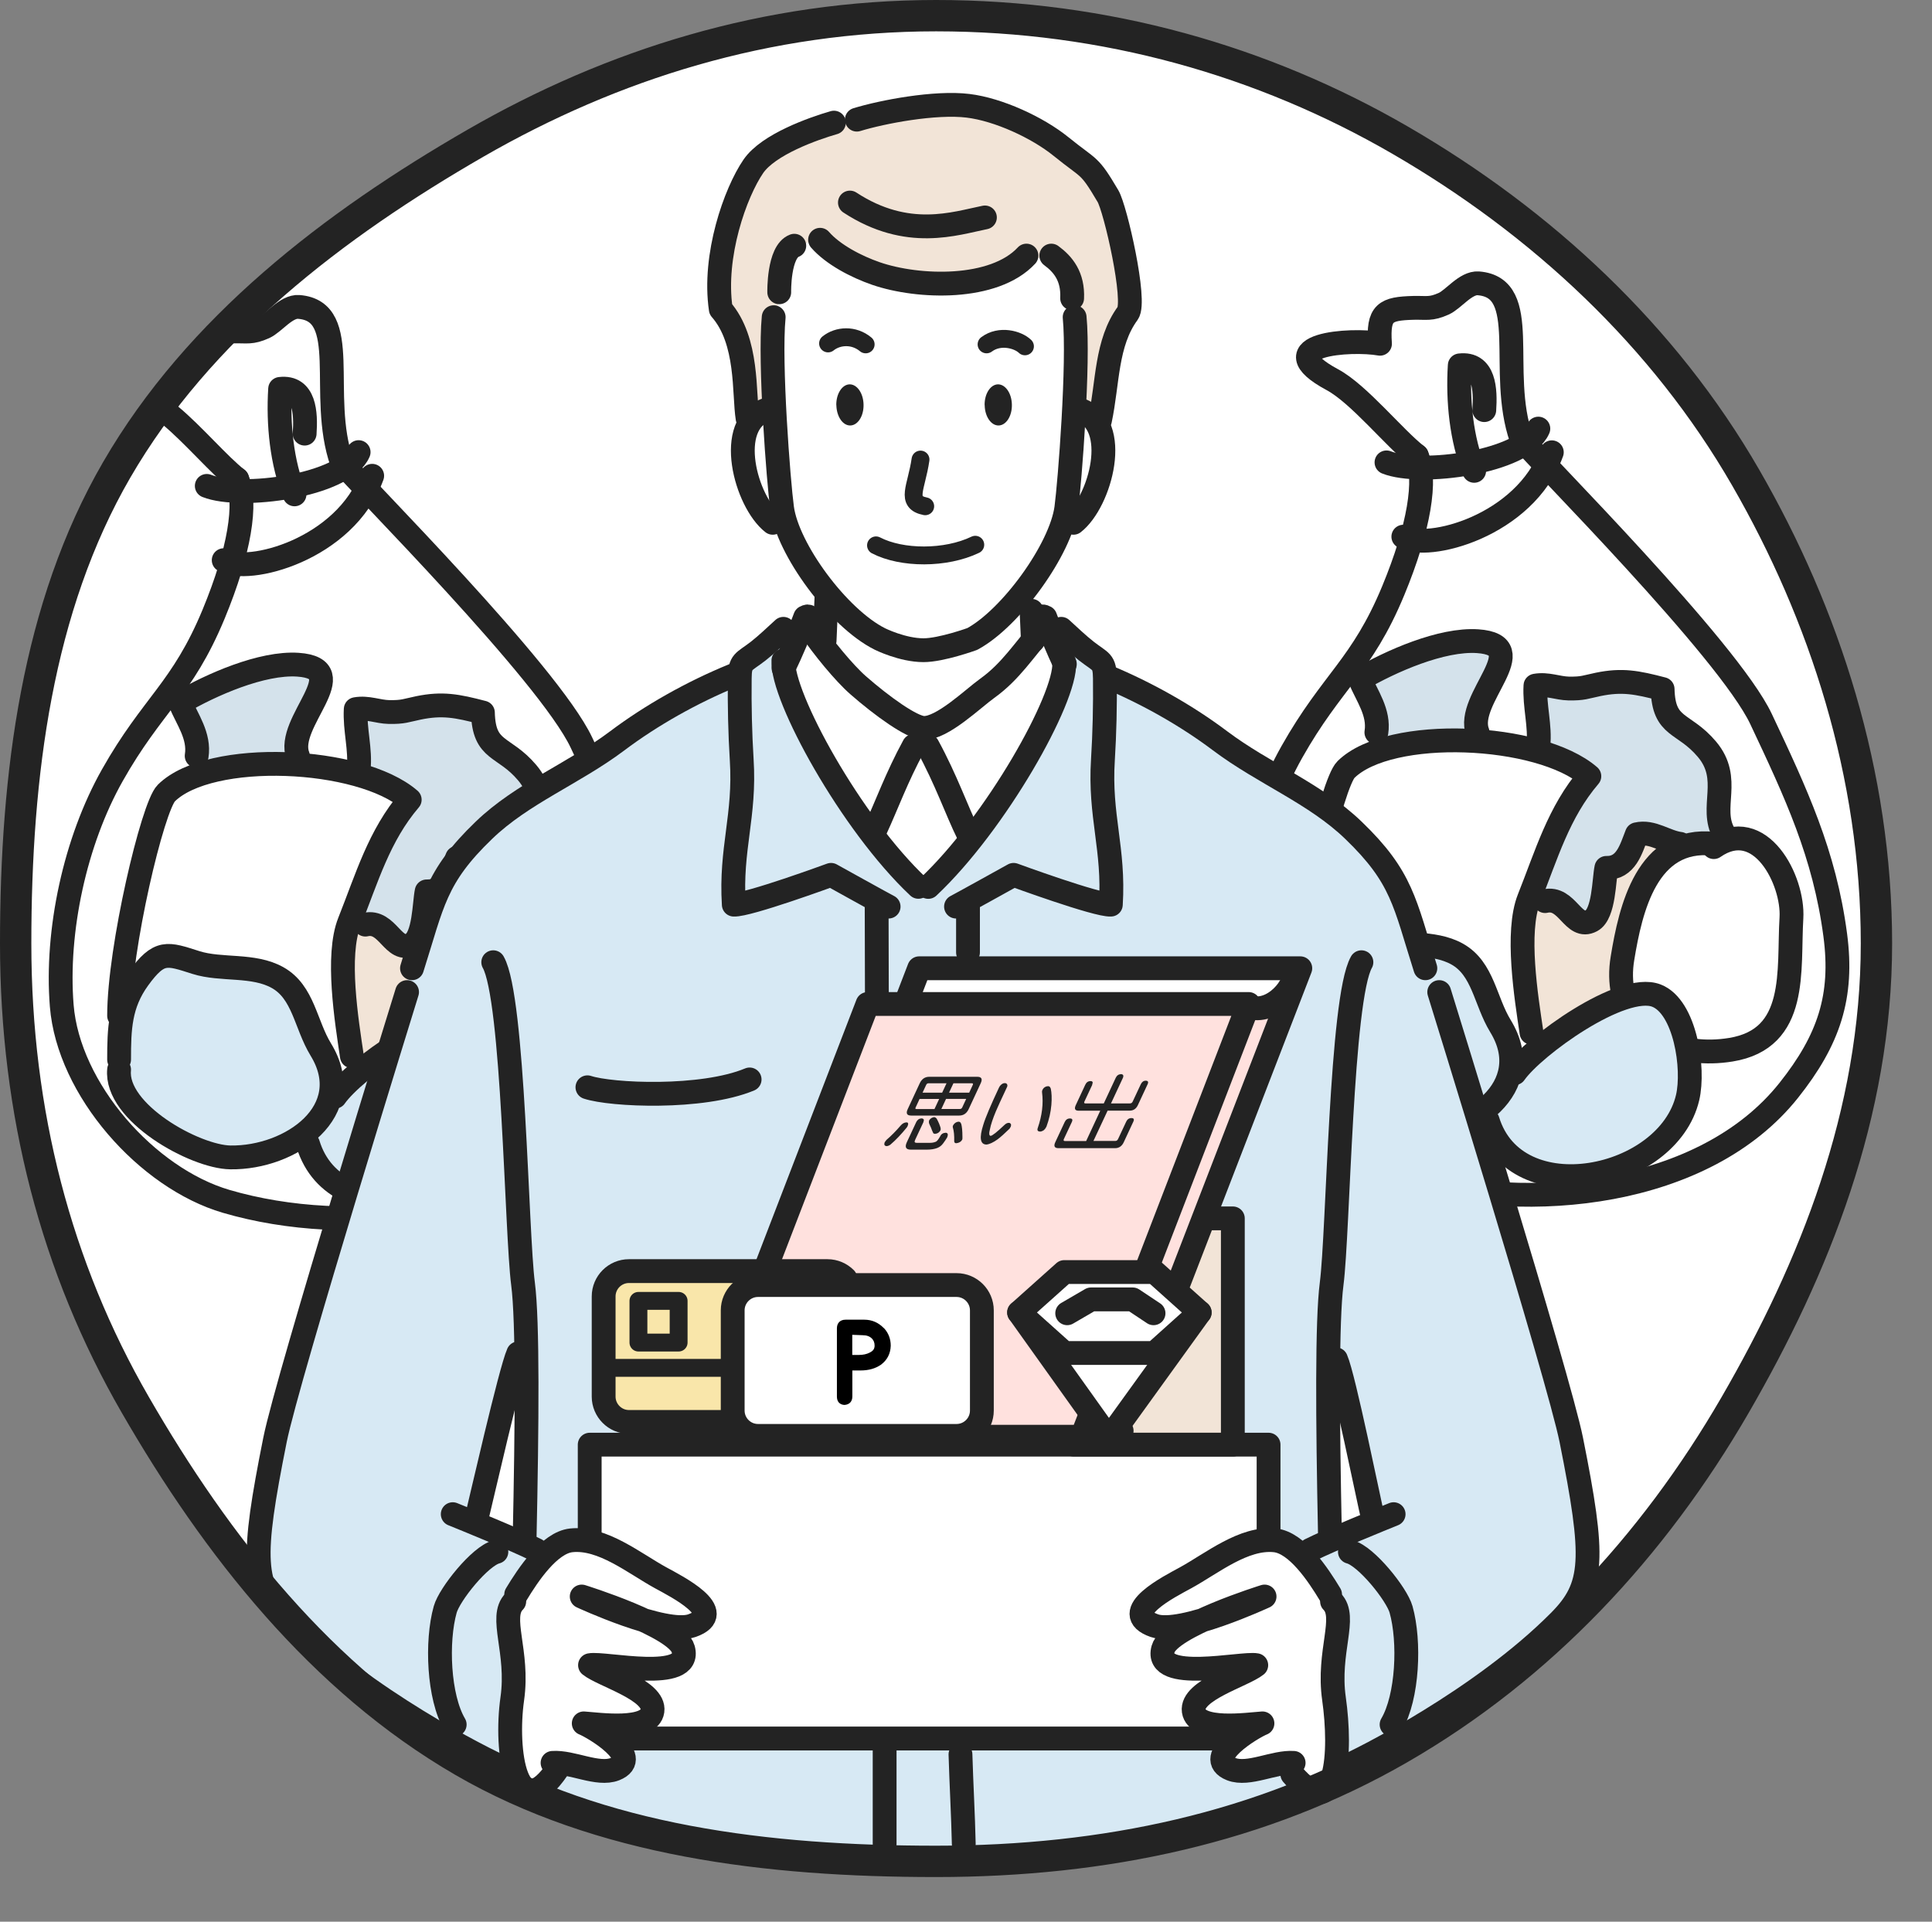 <?xml version="1.0" encoding="UTF-8"?>
<svg id="_レイヤー_2" data-name="レイヤー 2" xmlns="http://www.w3.org/2000/svg" viewBox="0 0 246.57 245.25">
  <rect x="0" y="0" width="246.57" height="245.25" fill="#808080" stroke="none"/>
  <defs>
    <style>
      .cls-1, .cls-2, .cls-3, .cls-4 {
        fill: none;
      }

      .cls-5 {
        fill: #232323;
      }

      .cls-6 {
        fill: #f9e6aa;
      }

      .cls-7 {
        fill: #fff;
      }

      .cls-2 {
        stroke-width: 2.28px;
      }

      .cls-2, .cls-3, .cls-4 {
        stroke: #232323;
        stroke-linecap: round;
        stroke-linejoin: round;
      }

      .cls-8 {
        fill: #d4e2eb;
      }

      .cls-9 {
        fill: #d7e9f4;
      }

      .cls-10 {
        fill: #ffe1de;
      }

      .cls-11 {
        fill: #f2e4d7;
      }

      .cls-3 {
        stroke-width: 3.04px;
      }

      .cls-4 {
        stroke-width: 4px;
      }
    </style>
  </defs>
  <g id="_遺品" data-name="遺品">
    <g>
      <path class="cls-7" d="M178.71,17.9c-17.5-10.13-37.57-15.9-59.24-15.9s-41.32,6.21-58.78,16.27c-18.09,10.43-35.34,23.63-45.8,41.7C4.75,77.48,2,98.74,2,120.41s5.17,41.37,15.24,58.83c10.43,18.09,23.83,35.1,41.9,45.56,17.5,10.13,38.65,12.75,60.33,12.75s41.68-4.31,59.13-14.38c18.09-10.43,32.36-25.77,42.83-43.84,10.13-17.5,18.05-37.25,18.05-58.92s-6.62-42-16.69-59.46c-10.43-18.09-26.01-32.59-44.08-43.05Z"/>
      <g>
        <path class="cls-7" d="M234.23,119.31c-1.37-10.36-5.01-18.1-9.47-27.56-4.19-8.87-28.51-33.17-30.58-35.74-3.02-8.61,1.36-19.3-5.49-19.83-1.61-.12-3.18,2.05-4.41,2.6-1.67.75-2.18.49-3.87.53-3.59.09-4.55.56-4.27,4.58-3.7-.67-14.47.06-6.07,4.59,3.37,1.82,7.88,7.45,10.77,9.69,1.29,3.01.32,9.18-3.01,17.23-4.01,9.67-7.81,11.49-12.93,20.57-4.73,8.38-7.22,19.84-6.45,29.4.86,10.67,10.86,22,20.99,24.97,15.58,4.57,38.1,2.38,48.87-11.17,5.13-6.45,6.97-12,5.93-19.83Z"/>
        <path class="cls-8" d="M188.57,81.83c-4.59-.32-11.1,2.57-15.01,4.86.87,2.11,2.49,4.23,2.09,6.78v2.37l7.75-1.08,5.17-1.29c-1.66-4.26,7.41-11.13,0-11.64Z"/>
        <path class="cls-8" d="M217.85,95.61c-3-3.54-5.52-2.59-5.65-7.67-3.33-.87-5.18-1.23-8.21-.6-1.64.34-1.93.55-3.78.53-1.42-.02-2.71-.63-4.24-.37-.15,2.6.65,5.13.37,7.69l6.03,3.66-9.04,18.09,23.47,1.72,3.23-12.27c-1.87-3.34,1.08-6.95-2.17-10.78Z"/>
        <path class="cls-11" d="M214.41,107.68c-1.84-.21-3.52-1.69-5.52-1.22-.74,1.88-1.37,4.36-3.89,4.29-.05.25-.1.59-.14.98-.21,1.88-.42,5.05-1.76,5.76-2.37,1.26-1.61-4.44-8.29-2.07l.22,20.03,15.07-6.68,3.66-6.68.65-14.43Z"/>
        <path class="cls-7" d="M202.84,99.05c-6.33-5.49-25.48-6.36-31.06-.85-1.74,1.71-6.03,19.81-6.03,28.42l31.01,9.48-1.29-4.31c-.68-4.57-2.03-12.85-.32-17.12,2.23-5.59,3.78-11.04,7.7-15.62Z"/>
        <path class="cls-7" d="M218.72,108.11v-.43c-8.54-.92-10.62,8.33-11.65,14.6-1.45,8.76,5.95,12.96,13.8,11.69,8.69-1.4,7.34-10.12,7.75-16.82.29-4.78-3.97-13.17-9.91-9.04Z"/>
        <path class="cls-9" d="M185.99,121.77c-3.1-1.75-7.19-.9-10.43-1.93-3.69-1.17-4.67-1.64-7.33,2.03-2.39,3.29-2.48,6.44-2.48,10.36v1.29c-.54,5.46,9.68,11.13,14.21,11.2,7.73.11,16.31-5.96,11.53-13.77-1.95-3.19-2.2-7.32-5.5-9.17Z"/>
        <path class="cls-9" d="M211.4,127.06c-4.39-1.7-15.67,6.45-18.09,9.9l-3.45,6.03c3.57,11.71,23.01,7.69,25.52-2.92.88-3.72-.31-11.6-3.98-13.02Z"/>
        <g>
          <path class="cls-3" d="M180.82,58.15c-2.89-2.25-7.39-7.87-10.77-9.69-8.4-4.52,2.37-5.26,6.07-4.59-.28-4.02.68-4.48,4.27-4.58,1.69-.04,2.2.22,3.87-.53,1.23-.55,2.8-2.72,4.41-2.6,6.85.53,2.48,11.22,5.49,19.83"/>
          <path class="cls-3" d="M180.82,58.15c1.29,3.01.32,9.18-3.01,17.23-4.01,9.67-7.81,11.49-12.93,20.57-4.73,8.38-7.22,19.84-6.45,29.4.86,10.67,10.86,22,20.99,24.97,15.58,4.57,38.1,2.38,48.87-11.17,5.13-6.45,6.97-12,5.93-19.83-1.37-10.36-5.01-18.1-9.47-27.56-4.19-8.87-28.51-33.17-30.58-35.74"/>
          <path class="cls-3" d="M176.95,59.01c4.31,1.73,17.52,0,19.38-4.31"/>
          <path class="cls-3" d="M179.1,68.49c2.97,1.89,15.5-1.29,18.95-10.77"/>
          <path class="cls-3" d="M165.75,132.23c0-3.92.09-7.07,2.48-10.36,2.67-3.67,3.65-3.2,7.33-2.03,3.25,1.03,7.33.18,10.43,1.93,3.3,1.86,3.55,5.98,5.5,9.17,4.78,7.81-3.8,13.88-11.53,13.77-4.54-.06-14.76-5.74-14.21-11.2"/>
          <path class="cls-3" d="M216.2,134.07c1.49.19,3.07.16,4.68-.1,8.69-1.4,7.34-10.12,7.75-16.82.29-4.78-3.97-13.17-9.91-9.04"/>
          <path class="cls-3" d="M218.72,107.68c-8.54-.92-10.62,8.33-11.65,14.6-.27,1.61-.23,3.07.05,4.37"/>
          <path class="cls-3" d="M165.75,126.63c0-8.61,4.29-26.71,6.03-28.42,5.58-5.51,24.73-4.64,31.06.85-3.92,4.58-5.47,10.03-7.7,15.62-1.7,4.27-.36,12.55.32,17.12"/>
          <path class="cls-3" d="M193.31,136.96c2.42-3.46,13.7-11.6,18.09-9.9,3.67,1.42,4.86,9.29,3.98,13.02-2.5,10.61-21.95,14.62-25.52,2.92"/>
          <path class="cls-3" d="M197.19,115c2.88-.67,3.56,3.76,5.92,2.5,1.62-.86,1.59-5.3,1.9-6.74,2.52.06,3.15-2.41,3.89-4.29,2-.47,3.68,1,5.52,1.22"/>
          <path class="cls-3" d="M196.33,95.19c.28-2.56-.52-5.08-.37-7.69,1.54-.27,2.83.34,4.24.37,1.85.03,2.14-.19,3.78-.53,3.03-.62,4.89-.27,8.21.6.13,5.08,2.66,4.13,5.65,7.67,3.24,3.83.29,7.44,2.17,10.78"/>
          <path class="cls-3" d="M175.66,93.47c.4-2.55-1.22-4.68-2.09-6.78,3.9-2.29,10.42-5.17,15.01-4.86,7.41.51-1.66,7.38,0,11.64"/>
          <path class="cls-3" d="M188.14,60.09c-1.63-4.04-2.12-8.94-1.84-13.46,3.16-.37,3.31,3.09,3.13,5.71"/>
          <rect class="cls-1" x="229.75" y="109.8" width="10.12" height="22.82"/>
        </g>
      </g>
      <g>
        <path class="cls-7" d="M83.67,122.31c-1.37-10.36-5.01-18.1-9.47-27.56-4.19-8.87-28.51-33.17-30.58-35.74-3.02-8.61,1.36-19.3-5.49-19.83-1.61-.12-3.18,2.05-4.41,2.6-1.67.75-2.18.49-3.87.53-3.59.09-4.27,4.58-4.27,4.58l-6.07,4.59s7.88,7.45,10.77,9.69c1.29,3.01.32,9.18-3.01,17.23-4.01,9.67-7.81,11.49-12.93,20.57-4.73,8.38-7.22,19.84-6.45,29.4.86,10.67,10.86,22,20.99,24.97,15.58,4.57,38.1,2.38,48.87-11.17,5.13-6.45,6.97-12,5.93-19.83Z"/>
        <path class="cls-8" d="M38.02,84.83c-4.59-.32-11.1,2.57-15.01,4.86.87,2.11,2.49,4.23,2.09,6.78v2.37l7.75-1.08,5.17-1.29c-1.66-4.26,7.41-11.13,0-11.64Z"/>
        <path class="cls-8" d="M67.3,98.61c-3-3.54-5.52-2.59-5.65-7.67-3.33-.87-5.18-1.23-8.21-.6-1.64.34-1.93.55-3.78.53-1.42-.02-2.71-.63-4.24-.37-.15,2.6.65,5.13.37,7.69l6.03,3.66-9.04,18.09,23.47,1.72,3.23-12.27c-1.87-3.34,1.08-6.95-2.17-10.78Z"/>
        <path class="cls-11" d="M63.86,110.68c-1.84-.21-3.52-1.69-5.52-1.22-.74,1.88-1.37,4.36-3.89,4.29-.05.25-.1.59-.14.98-.21,1.88-.42,5.05-1.76,5.76-2.37,1.26-1.61-4.44-8.29-2.07l.22,20.03,15.07-6.68,3.66-6.68.65-14.43Z"/>
        <path class="cls-7" d="M52.29,102.05c-6.33-5.49-25.48-6.36-31.06-.85-1.74,1.71-6.03,19.81-6.03,28.42l31.01,9.48-1.29-4.31c-.68-4.57-2.03-12.85-.32-17.12,2.23-5.59,3.78-11.04,7.7-15.62Z"/>
        <path class="cls-7" d="M68.17,111.11v-.43c-8.54-.92-10.62,8.33-11.65,14.6-1.45,8.76,5.95,12.96,13.8,11.69,8.69-1.4,7.34-10.12,7.75-16.82.29-4.78-3.97-13.17-9.91-9.04Z"/>
        <path class="cls-9" d="M35.44,124.77c-3.1-1.75-7.19-.9-10.43-1.93-3.69-1.17-4.67-1.64-7.33,2.03-2.39,3.29-2.48,6.44-2.48,10.36v1.29c-.54,5.46,9.68,11.13,14.21,11.2,7.73.11,16.31-5.96,11.53-13.77-1.95-3.19-2.2-7.32-5.5-9.17Z"/>
        <path class="cls-9" d="M60.85,130.06c-4.39-1.7-15.67,6.45-18.09,9.9l-3.45,6.03c3.57,11.71,23.01,7.69,25.52-2.92.88-3.72-.31-11.6-3.98-13.02Z"/>
        <g>
          <path class="cls-3" d="M29.85,42.3c1.69-.04,2.2.22,3.87-.53,1.23-.55,2.8-2.72,4.41-2.6,6.85.53,2.48,11.22,5.49,19.83"/>
          <path class="cls-3" d="M30.27,61.15c-2.29-1.78-5.58-5.67-8.53-8.12"/>
          <path class="cls-3" d="M30.27,61.15c1.29,3.01.32,9.18-3.01,17.23-4.01,9.67-7.81,11.49-12.93,20.57-4.73,8.38-7.22,19.84-6.45,29.4.86,10.67,10.86,22,20.99,24.97,15.58,4.57,38.1,2.38,48.87-11.17,5.13-6.45,6.97-12,5.93-19.83-1.37-10.36-5.01-18.1-9.47-27.56-4.19-8.87-28.51-33.17-30.58-35.74"/>
          <path class="cls-3" d="M26.39,62.01c4.31,1.73,17.52,0,19.38-4.31"/>
          <path class="cls-3" d="M28.55,71.49c2.97,1.89,15.5-1.29,18.95-10.77"/>
          <path class="cls-3" d="M15.2,135.23c0-3.92.09-7.07,2.48-10.36,2.67-3.67,3.65-3.2,7.33-2.03,3.25,1.03,7.33.18,10.43,1.93,3.3,1.86,3.55,5.98,5.5,9.17,4.78,7.81-3.8,13.88-11.53,13.77-4.54-.06-14.76-5.74-14.21-11.2"/>
          <path class="cls-3" d="M65.65,137.07c1.49.19,3.07.16,4.68-.1,8.69-1.4,7.34-10.12,7.75-16.82.29-4.78-3.97-13.17-9.91-9.04"/>
          <path class="cls-3" d="M68.17,110.68c-8.54-.92-10.62,8.33-11.65,14.6-.27,1.61-.23,3.07.05,4.37"/>
          <path class="cls-3" d="M15.2,129.63c0-8.61,4.29-26.71,6.03-28.42,5.58-5.51,24.73-4.64,31.06.85-3.92,4.58-5.47,10.03-7.7,15.62-1.7,4.27-.36,12.55.32,17.12"/>
          <path class="cls-3" d="M42.76,139.96c2.42-3.46,13.7-11.6,18.09-9.9,3.67,1.42,4.86,9.29,3.98,13.02-2.5,10.61-21.95,14.62-25.52,2.92"/>
          <path class="cls-3" d="M46.63,118c2.88-.67,3.56,3.76,5.92,2.5,1.62-.86,1.59-5.3,1.9-6.74,2.52.06,3.15-2.41,3.89-4.29,2-.47,3.68,1,5.52,1.22"/>
          <path class="cls-3" d="M45.77,98.19c.28-2.56-.52-5.08-.37-7.69,1.54-.27,2.83.34,4.24.37,1.85.03,2.14-.19,3.78-.53,3.03-.62,4.89-.27,8.21.6.13,5.08,2.66,4.13,5.65,7.67,3.24,3.83.29,7.44,2.17,10.78"/>
          <path class="cls-3" d="M25.1,96.47c.4-2.55-1.22-4.68-2.09-6.78,3.9-2.29,10.42-5.17,15.01-4.86,7.41.51-1.66,7.38,0,11.64"/>
          <path class="cls-3" d="M37.59,63.09c-1.63-4.04-2.12-8.94-1.84-13.46,3.16-.37,3.31,3.09,3.13,5.71"/>
          <rect class="cls-1" x="79.2" y="112.8" width="10.12" height="22.82"/>
        </g>
      </g>
      <g>
        <path class="cls-9" d="M200.28,179.81c-1.81-7.88-16.47-53.45-16.47-53.45l-1.9-2.79c-2.66-8.36-2.92-11.59-9.19-17.62-4.88-4.7-11.44-7.22-17-11.4-4.3-3.23-9.48-6.16-14.71-8.3-.07-1.91-.55-1.76-2.34-3.15-1.11-.86-2.22-1.93-3.22-2.85l-34.32,3.02-1.14-3.02c-1.01.92-2.12,1.99-3.22,2.85-1.47,1.14-2.06,1.25-2.26,2.3-6.63,2.66-13.49,7.33-17.33,10.21-5.56,4.18-12.12,6.7-17,11.4-3.02,2.9-4.69,6.74-5.67,10.86,0,0-4.1,11-4.88,16.31-4.34,14.12-13.31,43.57-14.51,49.55-2.23,11.13-2.76,15.99-1.14,19.55,2.34,2.74,4.79,5.38,7.37,7.88,9.81,8.05,22.41,14.41,24.68,15.39,0,0-.03.63-.08,1.73,16.05,7.27,34.6,9.27,53.54,9.27s35.32-3.08,50.71-10.07c-.02-.6-.03-1.2-.05-1.82.85.01,4.3-.96,4.94-1.39,10.22-6.92,19.43-13.68,23.18-16.34,5.15-3.65,6.33-9.37,2.03-28.12ZM66.96,196.53l-6.12-2.83,3.66-17.12,3.23-.76-.76,20.71ZM169.37,196.53l-.76-20.71,3.23.76,3.37,17.12-5.85,2.83Z"/>
        <rect class="cls-7" x="75.26" y="184.37" width="86.64" height="37.5"/>
        <rect class="cls-11" x="137.07" y="155.49" width="20.27" height="28.88"/>
        <path class="cls-7" d="M115.84,127.39l22.25,55.97c3.8,1.27,5.07-.76,5.07-.76l22.8-59.03h-48.64l-1.47,3.82Z"/>
        <polygon class="cls-10" points="163.78 129.53 159.36 128.13 110.72 128.13 89.44 183.36 143.04 183.36 163.78 129.53"/>
        <polygon class="cls-7" points="135.83 162.34 130.06 167.5 131.15 168.48 141.01 182.55 142.53 182.55 152.5 168.05 153.11 167.5 147.35 162.34 135.83 162.34"/>
        <path class="cls-6" d="M80.27,162.22h25.34c1.78,0,3.23,1.45,3.23,3.23v12.79c0,1.78-1.45,3.23-3.23,3.23h-25.34c-1.78,0-3.23-1.45-3.23-3.23v-12.79c0-1.78,1.45-3.23,3.23-3.23Z"/>
        <path class="cls-7" d="M96.74,164h25.34c1.78,0,3.23,1.45,3.23,3.23v12.79c0,1.78-1.45,3.23-3.23,3.23h-25.34c-1.78,0-3.23-1.45-3.23-3.23v-12.79c0-1.78,1.45-3.23,3.23-3.23Z"/>
        <path class="cls-7" d="M151.31,201.36c3.36-1.84,7.43-5.2,11.41-4.78,2.8.29,5.51,4.38,7.03,6.9l.51,1.66c1.99,1.99-.86,5.63,0,11.66.95,6.68,2.28,15.2-5.32,10.64l.17-2.46c-2.26.28-6.11,1.53-7.96.8-3.72-1.46,2.65-5.31,3.98-5.84-1.86.12-8.39,1.09-8.77-1.59-.37-2.64,6.33-4.51,7.98-5.84-1.82-.35-13.09,2.26-11.89-2.07.33-1.19,5.04-3.68,5.04-3.68,0,0,3.64-1.69,0,0-2.44.72-4.83,1.16-6.16.7-4.72-1.64,1.99-5.02,3.98-6.11Z"/>
        <path class="cls-7" d="M84.53,201.36c-3.36-1.84-7.43-5.2-11.41-4.78-2.8.29-5.52,4.38-7.03,6.9l-.51,1.66c-1.99,1.99.86,5.63,0,11.66-.95,6.68-.71,13.93,3.85,10.89l1.77-2.03c2.26.28,5.63.84,7.49.11,3.72-1.46-2.65-5.31-3.98-5.84,1.86.12,8.38,1.09,8.77-1.59.38-2.64-6.33-4.51-7.97-5.84,1.81-.35,13.09,2.26,11.89-2.07-.33-1.19-5.04-3.68-5.04-3.68,0,0-3.64-1.69,0,0,2.44.72,4.83,1.16,6.16.7,4.72-1.64-1.99-5.02-3.98-6.11Z"/>
        <path class="cls-7" d="M135.7,84.05l-2.98-4.95s-9.89,13.8-14.19,13.8-15.07-12.66-15.07-12.66l-3.48,5.59c3.15,12.66,11.4,22.04,17.73,27.36h.76c7.15-11.49,14.95-15.96,17.23-29.13Z"/>
        <path class="cls-7" d="M97.86,52.28l.94-.51c-.22-4.38-.31-8.75-.06-11.29,0,0-.81-8.36,2.23-10.2,2.46-1.48,5.51,2.28,5.51,2.28,3.61,2.47,8.76,3.56,11.56,3.62,8.2.18,13.04-4.38,14.47-4.38,0,0,1.13,1.29,3.23,2.28l1.41,6.4c.25,2.52.16,6.81-.05,11.14l.66.66c5.42,1.8,2.66,11.78-1.52,14.82l-.82.24c-.9,2.47-2.55,5.29-4.49,7.81,0,0,1.8,6.55.82,7.19,0,0-10.97,10.72-13.25,10.72-2.69,0-12.62-9.33-12.62-9.33-2.49-1.24,1.19-6.02-1.1-8.96-1.96-2.52-3.58-5.31-4.42-7.72l-1.75-.33c-3.42-2.66-6.18-12.64-.76-14.44Z"/>
        <path class="cls-11" d="M141.39,25.02c-2.48-4.18-2.26-3.3-6-6.33-2.98-2.41-7.96-4.72-11.86-5.19-4.18-.51-10.89.76-14.19,1.77l-2.91.38c-2.64.76-8.36,2.78-10.28,5.57-2.3,3.35-5.17,11.4-4.16,18.24,3.55,4.05,2.91,10.77,3.42,13.93l2.45-1.11,1.59-14.98s-.11-5.18,1.92-5.94l3.29-.76c1.64,1.88,4.61,3.44,7.14,4.31,5.09,1.75,13.88,2.12,18.37-1.51l4-.78c1.5,1.1,2.79,2.66,2.66,5.45l.43,14.06,3.12,1.52c1.01-4.81.76-9.88,3.55-13.68,1.12-1.53-1.58-13.33-2.53-14.95Z"/>
        <g>
          <line class="cls-3" x1="105.48" y1="76.18" x2="105.24" y2="81.75"/>
          <line class="cls-3" x1="131.65" y1="77.95" x2="131.82" y2="81.77"/>
          <path class="cls-3" d="M133.09,80.24c-2.39,2.67-4.07,5.44-7.09,7.6-1.78,1.27-5.73,5.12-8.11,5.06-1.52-.04-5.32-2.78-8.36-5.44-1.8-1.57-4.56-4.94-6.08-7.22"/>
          <path class="cls-3" d="M132.71,79.1c.29-.16.07-.66.69-.32.7,1.91,1.56,3.95,2.5,5.97"/>
          <path class="cls-3" d="M103.45,79.1c-.29-.16-.07-.66-.69-.32-.77,2.08-1.71,4.32-2.76,6.5"/>
          <path class="cls-3" d="M123.55,106.39c-1.46-2.96-2.79-6.86-5.16-11.2"/>
          <path class="cls-3" d="M99.98,84.3c-.25,4.57,8.61,20.77,17.23,28.88"/>
          <path class="cls-3" d="M135.82,84.57c.25,4.57-8.73,20.51-17.35,28.62"/>
          <path class="cls-3" d="M111.78,105.74c1.34-2.87,2.65-6.53,4.84-10.55"/>
          <path class="cls-3" d="M141.14,86.29c5.18,2.14,10.32,5.05,14.58,8.26,5.56,4.18,12.12,6.7,17,11.4,6.27,6.03,6.53,9.26,9.19,17.62"/>
          <path class="cls-3" d="M135.44,80.25c1.01.92,2.12,1.99,3.22,2.85,1.89,1.47,2.32,1.22,2.35,3.48.04,3.47-.04,6.99-.25,10.38-.46,7.19,1.46,11.34,1.01,18.49-1.76.11-12.41-3.8-12.41-3.8,0,0-6.84,3.8-7.35,4.05"/>
          <path class="cls-3" d="M171.27,225.66c2.66-1.14,17.82-8.77,27.74-18.74,4.45-4.48,4.56-7.98,1.52-23.18-1.59-7.93-16.85-57.13-16.85-57.13"/>
          <path class="cls-3" d="M122.58,223.9c.11,3.79.34,7.74.42,11.42"/>
          <path class="cls-3" d="M123.54,114.96c0,2.11,0,4.31,0,6.59"/>
          <path class="cls-3" d="M95.67,137.76c-6.08,2.53-17.66,2.01-20.7,1"/>
          <path class="cls-3" d="M99.98,80.25c-1.01.92-2.12,1.99-3.22,2.85-1.9,1.47-2.33,1.22-2.35,3.48-.04,3.47.04,6.99.25,10.38.46,7.19-1.46,11.34-1.01,18.49,1.76.11,12.41-3.8,12.41-3.8,0,0,6.84,3.8,7.35,4.05"/>
          <path class="cls-3" d="M112.9,223.13c0,4.03,0,8.26,0,12.2"/>
          <path class="cls-3" d="M111.88,114.96c0,3.8.01,7.9.03,12.16"/>
          <path class="cls-3" d="M62.95,122.8c2.62,4.6,2.95,34.51,3.8,41.04.62,4.77.52,17.73.2,32.69"/>
          <path class="cls-3" d="M173.75,122.8c-2.62,4.6-2.95,34.51-3.8,41.04-.61,4.69-.52,17.29-.22,31.93"/>
          <path class="cls-3" d="M169.75,203.48c-1.52-2.52-4.23-6.6-7.03-6.9-3.98-.42-8.05,2.94-11.41,4.78-1.99,1.09-8.71,4.46-3.98,6.11,3.46,1.2,14.06-3.72,14.06-3.72,0,0-12.14,3.77-12.95,6.69-1.2,4.33,10.07,1.71,11.89,2.07-1.65,1.33-8.35,3.2-7.98,5.84.38,2.68,6.91,1.71,8.77,1.59-1.33.53-7.7,4.37-3.98,5.84,2.2.86,5.49-.98,7.96-.8"/>
          <path class="cls-3" d="M170,204.38c1.99,1.99-.61,6.39.25,12.42.95,6.68.51,16.47-5.32,9.63"/>
          <path class="cls-3" d="M167.22,197.8c2.53-1.27,9.37-4.05,10.64-4.56"/>
          <path class="cls-3" d="M172.28,198.05c2.08.53,5.98,5.4,6.53,7.35,1.15,4.09.86,11.18-1.21,14.69"/>
          <path class="cls-3" d="M170.51,173.48c1.01,2.28,4.21,18.22,4.71,20.22"/>
          <path class="cls-3" d="M93.55,86.21c-5.25,2.15-10.46,5.09-14.78,8.34-5.56,4.18-12.12,6.7-17,11.4-6.27,6.03-6.53,9.26-9.19,17.62"/>
          <path class="cls-3" d="M64.36,225.66c-2.66-1.14-17.82-8.77-27.74-18.74-4.46-4.48-4.56-7.98-1.52-23.18,1.59-7.93,16.85-57.13,16.85-57.13"/>
          <path class="cls-3" d="M65.88,203.48c1.52-2.52,4.24-6.6,7.03-6.9,3.98-.42,8.05,2.94,11.41,4.78,1.99,1.09,8.7,4.46,3.98,6.11-3.46,1.2-14.06-3.72-14.06-3.72,0,0,12.14,3.77,12.95,6.69,1.2,4.33-10.07,1.71-11.89,2.07,1.65,1.33,8.35,3.2,7.97,5.84-.38,2.68-6.91,1.71-8.77,1.59,1.33.53,7.7,4.37,3.98,5.84-2.2.86-5.49-.98-7.96-.8"/>
          <path class="cls-3" d="M65.63,204.38c-1.99,1.99.61,6.39-.25,12.42-.95,6.68.51,16.72,5.83,8.87"/>
          <path class="cls-3" d="M68.42,197.8c-2.53-1.27-9.37-4.05-10.64-4.56"/>
          <path class="cls-3" d="M63.35,198.05c-2.08.53-5.98,5.4-6.53,7.35-1.15,4.09-.86,11.18,1.21,14.69"/>
          <path class="cls-3" d="M66.14,172.72c-1.01,2.28-4.8,18.98-5.3,20.98"/>
          <path class="cls-3" d="M143.15,182.6s-1.27,2.03-5.07.76"/>
          <polyline class="cls-3" points="115.84 127.39 117.31 123.57 165.95 123.57 150.48 163.62"/>
          <polyline class="cls-3" points="139.13 180.65 138.08 183.36 89.44 183.36"/>
          <polyline class="cls-3" points="97.38 162.77 110.72 128.13 159.36 128.13 146.51 161.49"/>
          <path class="cls-3" d="M159.87,128.64c3.29.51,6.08-3.8,5.07-4.81"/>
          <g>
            <path class="cls-5" d="M115.82,143.74s-.05.08-.1.16c-.71.87-1.4,1.6-2.07,2.17-.17.13-.35.2-.52.2-.26-.04-.33-.2-.22-.5.02-.04.1-.14.22-.29.61-.52,1.21-1.13,1.81-1.83.24-.28.49-.41.78-.41.2.02.24.18.1.5ZM124.72,137.42c.55,0,.7.28.44.83l-1.53,3.29c-.26.55-.66.83-1.22.83h-6.12c-.55,0-.7-.28-.44-.83l1.53-3.29c.26-.55.66-.83,1.22-.83h6.12ZM120.24,139.45l.56-1.2h-2.29c-.15,0-.25.07-.31.21l-.46.99h2.5ZM119.86,140.25h-2.5l-.5,1.08c-.07.15-.04.21.11.21h2.29l.6-1.29ZM117.86,143.19l-1.07,2.29c-.12.26-.06.37.2.37h1.7c.26,0,.49-.04.71-.13.16-.04.35-.28.59-.7.13-.29.36-.44.71-.46.27.02.33.22.19.58-.13.23-.3.48-.5.75-.21.3-.47.5-.78.62-.36.14-.81.21-1.33.21h-2.03c-.64,0-.81-.32-.51-.96l1.2-2.57c.15-.29.36-.44.67-.46.28.02.36.17.24.46ZM119.53,142.74c.1.19.21.39.31.63.11.28.18.47.2.57.03.12.02.23-.03.34-.15.26-.37.39-.65.42-.17,0-.26-.05-.29-.17-.08-.16-.16-.35-.24-.59-.09-.19-.17-.37-.24-.53-.06-.17-.05-.33.01-.46.14-.2.33-.33.59-.38.13,0,.24.06.33.17ZM121.11,139.45h2.58l.46-.99c.06-.14.03-.21-.11-.21h-2.36l-.56,1.2ZM122.81,141.32l.5-1.08h-2.57l-.6,1.29h2.36c.14,0,.24-.06.31-.21ZM122.67,143.41c.1.33.16.89.16,1.7.01.16,0,.29-.05.37-.16.26-.4.38-.74.42-.16,0-.25-.08-.26-.25.02-.74-.04-1.31-.16-1.71-.04-.11-.03-.2,0-.29.16-.3.39-.46.69-.5.19,0,.3.09.34.25Z"/>
            <path class="cls-5" d="M129.03,143.55c0,.07,0,.15-.03.23-.03.06-.08.15-.15.26-.66.64-1.17,1.1-1.54,1.37-.56.4-1.03.62-1.42.66-.8-.02-.93-.86-.4-2.52.28-.93.95-2.5,1.99-4.72.09-.2.22-.36.38-.47.12-.09.24-.13.39-.13.12,0,.2.04.27.13.06.12.07.24,0,.37-.77,1.65-1.26,2.69-1.43,3.12-.37.89-.63,1.65-.75,2.27-.14.54-.11.82.09.84.22-.02.81-.49,1.77-1.4.18-.17.35-.26.55-.26.15,0,.25.09.3.26ZM134.1,138.9c.12.56.15,1.27.08,2.11-.08.94-.29,1.85-.62,2.75l-.04.08c-.07.15-.18.29-.31.4-.21.13-.36.18-.48.17-.29-.01-.39-.16-.29-.45.55-1.59.74-3.11.55-4.56-.02-.1,0-.19.05-.3.09-.19.22-.33.41-.41.08-.04.19-.07.32-.07.16,0,.26.1.32.29Z"/>
            <path class="cls-5" d="M139.41,138.42l-1.01,2.16c-.08.17-.03.24.14.24h2.33l1.53-3.28c.14-.29.36-.44.67-.46.27.02.36.17.25.46l-1.53,3.28h2.4c.17,0,.29-.07.37-.24l1.03-2.2c.14-.3.35-.46.63-.46.3,0,.38.16.24.46l-1.24,2.66c-.22.47-.57.7-1.04.7h-2.82l-1.81,3.87h2.78c.17,0,.29-.08.37-.26l1.03-2.2c.14-.3.36-.46.67-.46s.38.16.24.46l-1.22,2.62c-.23.5-.61.76-1.1.76h-7.23c-.51,0-.64-.26-.41-.76l1.2-2.57c.14-.3.36-.46.67-.46s.38.16.24.46l-1.01,2.16c-.08.17-.04.26.14.26h2.7l1.8-3.87h-2.74c-.48,0-.6-.23-.39-.7l1.22-2.62c.14-.3.36-.46.67-.46.28,0,.34.16.2.46Z"/>
          </g>
          <path class="cls-3" d="M96.74,164h25.34c1.78,0,3.23,1.45,3.23,3.23v12.79c0,1.78-1.45,3.23-3.23,3.23h-25.34c-1.78,0-3.23-1.45-3.23-3.23v-12.79c0-1.78,1.45-3.23,3.23-3.23Z"/>
          <path class="cls-3" d="M93.39,181.47h-13.12c-1.78,0-3.23-1.46-3.23-3.23v-12.79c0-1.78,1.45-3.23,3.23-3.23h25.34c.89,0,1.7.37,2.28.95"/>
          <path d="M112.8,169.5c-.69-.72-1.53-1.08-2.5-1.08h-2.39c-.68,0-1.1.42-1.1,1.1v8.71c0,.64.34,1.03.95,1.07.66-.04,1.02-.45,1.02-1.07v-3.33h1.05c1.01,0,1.88-.24,2.58-.72.81-.59,1.24-1.41,1.27-2.44h0c0-.87-.29-1.62-.87-2.25ZM111,172.62c-.39.2-.86.3-1.4.3h-.83v-2.57s1.31.05,1.31.05c.53,0,.92.14,1.21.44.22.23.33.52.33.89,0,.41-.19.68-.62.88Z"/>
          <rect class="cls-2" x="81.48" y="166.02" width="5.13" height="5.32"/>
          <line class="cls-2" x1="77.68" y1="174.57" x2="93.13" y2="174.57"/>
          <line class="cls-3" x1="156.32" y1="221.87" x2="78.8" y2="221.87"/>
          <polyline class="cls-3" points="75.26 195.77 75.26 184.37 161.9 184.37 161.9 195.26"/>
          <polyline class="cls-3" points="137.07 184.37 157.34 184.37 157.34 155.49 154.55 155.49"/>
          <polygon class="cls-3" points="135.83 172.67 130.06 167.5 135.83 162.34 147.35 162.34 153.11 167.5 147.35 172.67 135.83 172.67"/>
          <polyline class="cls-3" points="130.06 167.5 141.52 183.56 153.11 167.5"/>
          <polyline class="cls-3" points="136.2 167.6 139.24 165.83 144.56 165.83 147.22 167.6"/>
          <g>
            <path class="cls-3" d="M137.15,40.48c.57,5.81-.62,21.05-1.06,24.35-.71,5.26-7.07,14.06-12.01,16.72,0,0-3.94,1.43-6.22,1.43-2.69,0-5.56-1.43-5.56-1.43-5.32-2.66-11.79-11.46-12.49-16.72-.45-3.3-1.63-18.54-1.07-24.35"/>
            <path class="cls-2" d="M117.48,58.65c-.53,3.61-1.96,5.45.6,5.96"/>
            <path class="cls-5" d="M125.67,51.71c.02,1.45.82,2.61,1.78,2.59.96-.02,1.72-1.2,1.69-2.65-.02-1.45-.82-2.61-1.78-2.6-.96.02-1.72,1.21-1.7,2.65Z"/>
            <path class="cls-5" d="M106.74,51.71c.03,1.45.82,2.61,1.78,2.59.96-.02,1.72-1.2,1.69-2.65-.02-1.45-.82-2.61-1.78-2.6-.96.02-1.72,1.21-1.7,2.65Z"/>
            <path class="cls-3" d="M97.86,52.28c-5.42,1.8-2.66,11.78.76,14.44"/>
            <path class="cls-3" d="M137.76,52.28c5.42,1.8,2.66,11.78-.76,14.44"/>
            <path class="cls-3" d="M109.35,15.27c3.29-1.01,10.01-2.28,14.19-1.77,3.89.47,8.88,2.78,11.86,5.19,3.75,3.04,3.53,2.15,6,6.33.96,1.61,3.65,13.42,2.53,14.95-2.79,3.8-2.53,8.87-3.55,13.68"/>
            <path class="cls-3" d="M101.37,31.36c-2.03.76-1.92,5.94-1.92,5.94"/>
            <path class="cls-3" d="M106.43,15.65c-2.64.76-8.36,2.78-10.28,5.57-2.3,3.35-5.17,11.4-4.16,18.24,3.55,4.05,2.91,10.77,3.42,13.93"/>
            <path class="cls-3" d="M104.66,30.6c1.64,1.88,4.61,3.44,7.14,4.31,5.43,1.87,15.07,2.16,19.2-2.29"/>
            <path class="cls-3" d="M108.47,25.85c7.35,4.81,13.43,2.66,17.23,1.9"/>
            <path class="cls-2" d="M125.91,43.95c1.68-1.26,4-.62,4.9.25"/>
            <path class="cls-2" d="M110.48,43.95c-1.51-1.26-3.54-1.13-4.8-.12"/>
            <path class="cls-2" d="M111.8,69.6c3.29,1.71,8.89,1.74,12.67-.08"/>
            <path class="cls-3" d="M134.17,32.62c1.5,1.1,2.79,2.66,2.66,5.45"/>
            <rect class="cls-1" x="108.33" y="9.01" width="22.55" height="10.89"/>
          </g>
        </g>
        <path class="cls-4" d="M239.48,120.41c0,21.68-7.92,41.42-18.05,58.92-10.47,18.07-24.73,33.41-42.83,43.84-17.46,10.07-37.54,14.38-59.13,14.38s-42.83-2.62-60.33-12.75c-18.07-10.47-31.47-27.47-41.9-45.56-10.07-17.46-15.24-37.23-15.24-58.83s2.75-42.94,12.89-60.44c10.47-18.07,27.71-31.27,45.8-41.7C78.15,8.21,97.87,2,119.47,2s41.74,5.76,59.24,15.9c18.07,10.47,33.65,24.96,44.08,43.05,10.07,17.46,16.69,37.86,16.69,59.46Z"/>
        <rect class="cls-1" x="224.75" y="91.74" width="21.81" height="61.32"/>
        <rect class="cls-1" x="90.11" y="223.25" width="60" height="22"/>
      </g>
    </g>
  </g>
</svg>